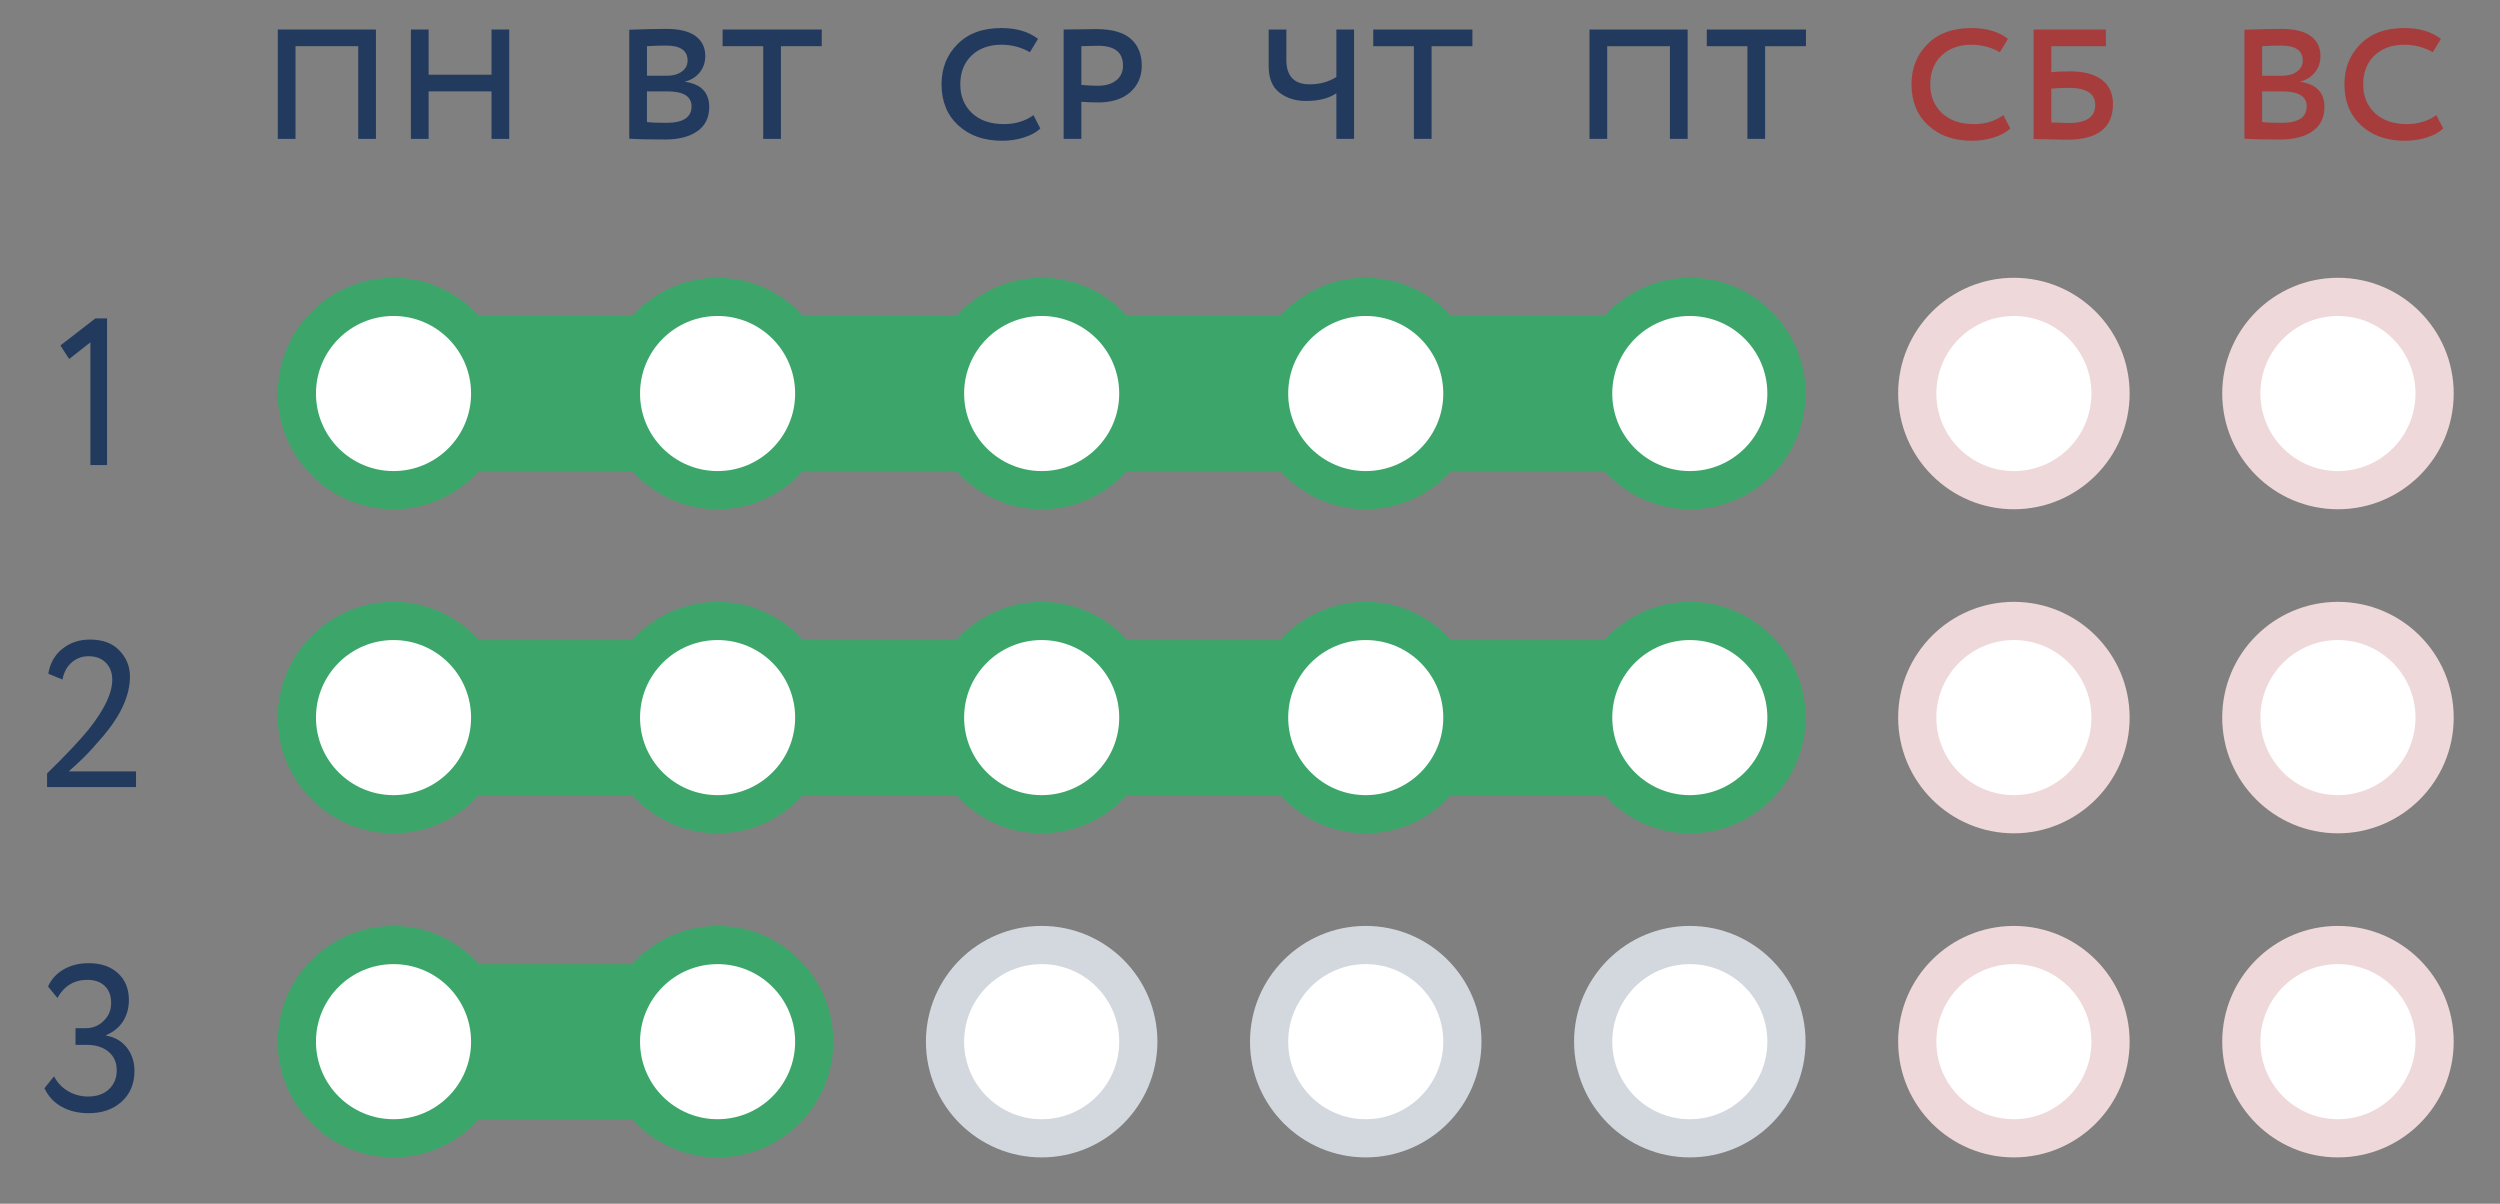 <?xml version="1.0" encoding="utf-8"?>
<!-- Generator: Adobe Illustrator 24.0.0, SVG Export Plug-In . SVG Version: 6.00 Build 0)  -->
<svg version="1.1" id="Слой_1" xmlns="http://www.w3.org/2000/svg" xmlns:xlink="http://www.w3.org/1999/xlink" x="0px" y="0px"
	 viewBox="0 0 108 52" style="enable-background:new 0 0 108 52;" xml:space="preserve">
<rect x="0" y="0" width="108" height="52" fill="#808080" stroke="none"/>
<style type="text/css">
	.st0{fill:#3CA66A;}
	.st1{fill:none;stroke:#233A5E;stroke-width:0.87;stroke-miterlimit:10;}
	.st2{fill:#233A5E;}
	.st3{fill:#223A5E;}
	.st4{fill:#A63C3C;}
	.st5{fill:#EED8D9;}
	.st6{fill:#FFFFFF;}
	.st7{fill:#D3D8DF;}
</style>
<path class="st0" d="M73,12c-1.467,0-2.774,0.643-3.689,1.65h-6.623
	C61.774,12.643,60.467,12,59,12s-2.774,0.643-3.689,1.65h-6.623
	C47.774,12.643,46.467,12,45,12s-2.774,0.643-3.689,1.65h-6.623
	C33.774,12.643,32.467,12,31,12s-2.774,0.643-3.689,1.65h-6.623
	C19.774,12.643,18.467,12,17,12c-2.761,0-5,2.239-5,5c0,2.761,2.239,5,5,5
	c1.467,0,2.774-0.643,3.689-1.65h6.623C28.226,21.357,29.533,22,31,22
	s2.774-0.643,3.689-1.65h6.623C42.226,21.357,43.533,22,45,22
	s2.774-0.643,3.689-1.65h6.623C56.226,21.357,57.533,22,59,22
	s2.774-0.643,3.689-1.65h6.623C70.226,21.357,71.533,22,73,22c2.761,0,5-2.239,5-5
	S75.761,12,73,12z"/>
<g>
	<rect x="979.412" y="953.054" class="st1" width="14.684" height="19.13"/>
	<line class="st1" x1="981.859" y1="955.814" x2="991.648" y2="955.814"/>
	<g>
		<path class="st2" d="M991.213,967.946v1.043h-8.919v-1.043H991.213 M991.648,967.511h-9.789
			v1.913h9.789V967.511L991.648,967.511z"/>
	</g>
	<g>
		<path class="st2" d="M983.707,964.572v1.043h-1.413v-1.043H983.707 M984.142,964.137h-2.283
			v1.913h2.283V964.137L984.142,964.137z"/>
	</g>
	<g>
		<path class="st2" d="M991.213,964.572v1.043h-1.413v-1.043H991.213 M991.648,964.137h-2.283
			v1.913h2.283V964.137L991.648,964.137z"/>
	</g>
	<g>
		<path class="st2" d="M987.46,964.572v1.043h-1.413v-1.043H987.46 M987.895,964.137h-2.283
			v1.913h2.283V964.137L987.895,964.137z"/>
	</g>
	<g>
		<path class="st2" d="M987.46,961.198v1.043h-5.166v-1.043H987.46 M987.895,960.762h-6.036
			v1.913h6.036V960.762L987.895,960.762z"/>
	</g>
	<g>
		<path class="st2" d="M991.213,957.823v1.043h-8.919v-1.043H991.213 M991.648,957.388h-9.789
			v1.913h9.789V957.388L991.648,957.388z"/>
	</g>
	<g>
		<path class="st2" d="M991.213,961.198v1.043h-1.413v-1.043H991.213 M991.648,960.762h-2.283
			v1.913h2.283V960.762L991.648,960.762z"/>
	</g>
</g>
<g>
	<path class="st3" d="M16.24,6h-0.765V1.995H12.766v4.005h-0.765V1.275h4.239V6z"
		/>
	<path class="st3" d="M22,6H21.234V3.948h-2.718v2.052h-0.765V1.275h0.765v1.953
		h2.718v-1.953h0.765V6z"/>
</g>
<g>
	<path class="st3" d="M27.184,5.991V1.284C27.862,1.26,28.393,1.248,28.777,1.248
		c0.57,0,0.994,0.104,1.273,0.311c0.279,0.207,0.418,0.494,0.418,0.859
		c0,0.27-0.078,0.504-0.234,0.702c-0.156,0.198-0.369,0.333-0.639,0.405v0.009
		c0.696,0.102,1.044,0.465,1.044,1.089c0,0.456-0.171,0.804-0.513,1.044
		c-0.342,0.24-0.807,0.36-1.395,0.36C28.06,6.027,27.544,6.015,27.184,5.991z
		 M28.768,1.968c-0.204,0-0.477,0.009-0.819,0.027v1.278h0.864
		c0.258,0,0.471-0.06,0.639-0.18c0.168-0.12,0.252-0.279,0.252-0.477
		C29.704,2.184,29.392,1.968,28.768,1.968z M28.831,3.948h-0.882v1.323
		c0.168,0.024,0.447,0.036,0.837,0.036c0.726,0,1.089-0.237,1.089-0.711
		C29.875,4.164,29.527,3.948,28.831,3.948z"/>
	<path class="st3" d="M32.971,1.995h-1.755V1.275H35.5v0.72h-1.764v4.005h-0.765V1.995z"/>
</g>
<g>
	<path class="st3" d="M44.645,4.974l0.297,0.576c-0.168,0.162-0.402,0.292-0.702,0.387
		c-0.3,0.096-0.615,0.144-0.945,0.144c-0.786,0-1.419-0.222-1.899-0.666
		S40.675,4.38,40.675,3.642c0-0.696,0.228-1.272,0.684-1.728
		c0.456-0.468,1.089-0.702,1.899-0.702c0.654,0,1.182,0.156,1.584,0.468
		l-0.351,0.576c-0.372-0.216-0.783-0.324-1.233-0.324
		c-0.528,0-0.957,0.156-1.287,0.468c-0.324,0.312-0.486,0.726-0.486,1.242
		s0.171,0.933,0.513,1.251c0.336,0.312,0.792,0.468,1.368,0.468
		C43.864,5.361,44.291,5.232,44.645,4.974z"/>
	<path class="st3" d="M46.714,4.398v1.602h-0.765V1.275c0.21,0,0.438-0.003,0.684-0.009
		s0.489-0.009,0.729-0.009c0.672,0,1.167,0.14,1.485,0.418
		c0.318,0.279,0.477,0.665,0.477,1.157c0,0.474-0.167,0.858-0.5,1.152
		s-0.793,0.441-1.381,0.441C47.203,4.425,46.96,4.416,46.714,4.398z M47.435,1.977
		c-0.132,0-0.372,0.006-0.72,0.018v1.674c0.282,0.024,0.516,0.036,0.702,0.036
		c0.342,0,0.61-0.078,0.805-0.234c0.195-0.156,0.292-0.369,0.292-0.639
		C48.514,2.262,48.154,1.977,47.435,1.977z"/>
</g>
<g>
	<path class="st3" d="M57.731,1.275h0.765v4.725h-0.765V4.029
		c-0.33,0.222-0.768,0.333-1.314,0.333c-0.45,0-0.831-0.12-1.143-0.36
		c-0.312-0.24-0.468-0.621-0.468-1.143V1.275h0.765v1.314
		c0,0.702,0.336,1.053,1.008,1.053c0.433,0,0.816-0.105,1.152-0.315V1.275z"/>
	<path class="st3" d="M61.08,1.995h-1.756V1.275h4.284v0.72h-1.764v4.005h-0.765V1.995z"
		/>
</g>
<g>
	<path class="st3" d="M72.906,6h-0.766V1.995h-2.709v4.005h-0.765V1.275H72.906V6z"/>
	<path class="st3" d="M75.489,1.995h-1.756V1.275h4.284v0.72h-1.764v4.005h-0.765V1.995z"
		/>
</g>
<g>
	<path class="st4" d="M86.546,4.974l0.297,0.576c-0.168,0.162-0.402,0.292-0.702,0.387
		s-0.615,0.144-0.945,0.144c-0.786,0-1.419-0.222-1.898-0.666
		c-0.48-0.444-0.721-1.035-0.721-1.773c0-0.696,0.229-1.272,0.685-1.728
		c0.456-0.468,1.089-0.702,1.898-0.702c0.654,0,1.183,0.156,1.584,0.468
		l-0.351,0.576C86.021,2.04,85.609,1.932,85.159,1.932
		c-0.527,0-0.957,0.156-1.287,0.468c-0.323,0.312-0.485,0.726-0.485,1.242
		s0.171,0.933,0.513,1.251c0.336,0.312,0.792,0.468,1.368,0.468
		C85.766,5.361,86.191,5.232,86.546,4.974z"/>
	<path class="st4" d="M87.851,6V1.275h3.123v0.72h-2.358v1.125
		c0.174-0.024,0.45-0.036,0.828-0.036c0.588,0,1.041,0.122,1.359,0.365
		c0.317,0.243,0.477,0.592,0.477,1.048c0,1.026-0.666,1.539-1.998,1.539
		c-0.102,0-0.375-0.006-0.818-0.018c-0.091,0-0.184-0.001-0.279-0.004
		c-0.096-0.003-0.17-0.006-0.221-0.009S87.874,6,87.851,6z M89.362,3.795
		c-0.3,0-0.549,0.012-0.747,0.036v1.458c0.45,0.018,0.699,0.027,0.747,0.027
		c0.769,0,1.152-0.261,1.152-0.783C90.515,4.041,90.131,3.795,89.362,3.795z"/>
</g>
<g>
	<path class="st4" d="M96.959,5.991V1.284C97.637,1.26,98.168,1.248,98.552,1.248
		c0.57,0,0.994,0.104,1.273,0.311s0.419,0.494,0.419,0.859
		c0,0.27-0.078,0.504-0.234,0.702c-0.156,0.198-0.369,0.333-0.639,0.405v0.009
		c0.695,0.102,1.044,0.465,1.044,1.089c0,0.456-0.171,0.804-0.513,1.044
		c-0.343,0.24-0.808,0.36-1.396,0.36C97.835,6.027,97.319,6.015,96.959,5.991z
		 M98.543,1.968c-0.204,0-0.478,0.009-0.819,0.027v1.278h0.864
		c0.258,0,0.471-0.06,0.639-0.18c0.168-0.12,0.252-0.279,0.252-0.477
		C99.479,2.184,99.167,1.968,98.543,1.968z M98.605,3.948h-0.882v1.323
		c0.168,0.024,0.447,0.036,0.837,0.036c0.727,0,1.089-0.237,1.089-0.711
		C99.649,4.164,99.302,3.948,98.605,3.948z"/>
	<path class="st4" d="M105.248,4.974l0.297,0.576c-0.168,0.162-0.402,0.292-0.702,0.387
		s-0.615,0.144-0.945,0.144c-0.786,0-1.419-0.222-1.898-0.666
		c-0.48-0.444-0.721-1.035-0.721-1.773c0-0.696,0.229-1.272,0.685-1.728
		c0.456-0.468,1.089-0.702,1.898-0.702c0.654,0,1.183,0.156,1.584,0.468
		l-0.351,0.576c-0.372-0.216-0.783-0.324-1.233-0.324
		c-0.527,0-0.957,0.156-1.287,0.468c-0.323,0.312-0.485,0.726-0.485,1.242
		s0.171,0.933,0.513,1.251c0.336,0.312,0.792,0.468,1.368,0.468
		C104.468,5.361,104.894,5.232,105.248,4.974z"/>
</g>
<g>
	<path class="st3" d="M2.987,15.509L2.609,14.924l1.512-1.17h0.504v6.336H3.905v-5.301
		L2.987,15.509z"/>
</g>
<g>
	<path class="st3" d="M5.876,34H2.033v-0.585c0.816-0.798,1.416-1.434,1.8-1.908
		c0.678-0.852,1.017-1.565,1.017-2.142c0-0.3-0.092-0.545-0.275-0.733
		c-0.183-0.189-0.433-0.283-0.751-0.283c-0.276,0-0.517,0.088-0.724,0.265
		c-0.207,0.178-0.341,0.425-0.401,0.743l-0.612-0.252
		c0.072-0.45,0.274-0.809,0.607-1.076c0.333-0.267,0.73-0.4,1.192-0.4
		c0.552,0,0.978,0.159,1.278,0.478c0.3,0.317,0.45,0.689,0.45,1.116
		c0,0.81-0.387,1.671-1.161,2.583c-0.348,0.407-0.627,0.714-0.837,0.918
		C3.438,32.902,3.221,33.103,2.969,33.325h2.907V34z"/>
</g>
<g>
	<path class="st3" d="M3.829,48.09c-0.444,0-0.833-0.093-1.166-0.278
		c-0.333-0.187-0.581-0.453-0.743-0.802l0.414-0.513
		c0.144,0.276,0.348,0.49,0.612,0.644c0.264,0.153,0.549,0.229,0.855,0.229
		c0.378,0,0.68-0.104,0.905-0.314s0.337-0.483,0.337-0.819
		S4.925,45.633,4.688,45.435c-0.237-0.198-0.548-0.297-0.932-0.297H3.262v-0.721
		h0.45c0.294,0,0.546-0.102,0.756-0.306c0.222-0.204,0.333-0.465,0.333-0.783
		c0-0.312-0.091-0.557-0.274-0.733s-0.434-0.266-0.751-0.266
		c-0.57,0-1.002,0.261-1.296,0.783l-0.405-0.495
		c0.144-0.318,0.371-0.565,0.68-0.742s0.667-0.266,1.076-0.266
		c0.528,0,0.949,0.144,1.264,0.432c0.315,0.288,0.473,0.675,0.473,1.161
		c0,0.349-0.084,0.654-0.252,0.918c-0.168,0.265-0.411,0.462-0.729,0.594v0.027
		c0.372,0.061,0.669,0.231,0.891,0.513C5.698,45.537,5.809,45.873,5.809,46.264
		c0,0.552-0.186,0.996-0.558,1.332C4.885,47.925,4.411,48.09,3.829,48.09z"/>
</g>
<circle class="st5" cx="87" cy="17" r="5"/>
<circle class="st5" cx="87" cy="31" r="5"/>
<circle class="st5" cx="87" cy="45" r="5"/>
<circle class="st5" cx="101" cy="17" r="5"/>
<circle class="st5" cx="101" cy="31" r="5"/>
<circle class="st5" cx="101" cy="45" r="5"/>
<circle class="st6" cx="87" cy="17" r="3.35"/>
<circle class="st6" cx="101" cy="17" r="3.35"/>
<circle class="st6" cx="87" cy="31" r="3.35"/>
<circle class="st6" cx="101" cy="31" r="3.35"/>
<circle class="st6" cx="87" cy="45" r="3.35"/>
<circle class="st6" cx="101" cy="45" r="3.35"/>
<circle class="st6" cx="17" cy="17" r="3.35"/>
<circle class="st6" cx="31" cy="17" r="3.35"/>
<circle class="st6" cx="45" cy="17" r="3.35"/>
<circle class="st6" cx="59" cy="17" r="3.35"/>
<circle class="st6" cx="73" cy="17" r="3.35"/>
<circle class="st7" cx="45" cy="45" r="5"/>
<circle class="st7" cx="59" cy="45" r="5"/>
<circle class="st6" cx="45" cy="45" r="3.35"/>
<circle class="st6" cx="59" cy="45" r="3.35"/>
<circle class="st7" cx="73" cy="45" r="5"/>
<circle class="st6" cx="73" cy="45" r="3.35"/>
<path class="st0" d="M31,40c-1.467,0-2.774,0.643-3.689,1.65h-6.623
	C19.774,40.643,18.467,40,17,40c-2.761,0-5,2.239-5,5c0,2.761,2.239,5,5,5
	c1.467,0,2.774-0.643,3.689-1.65h6.623C28.226,49.357,29.533,50,31,50
	c2.761,0,5-2.239,5-5S33.761,40,31,40z"/>
<circle class="st6" cx="17" cy="45" r="3.35"/>
<circle class="st6" cx="31" cy="45" r="3.35"/>
<path class="st0" d="M73,26c-1.467,0-2.774,0.643-3.689,1.65h-6.623
	C61.774,26.643,60.467,26,59,26s-2.774,0.643-3.689,1.65h-6.623
	C47.774,26.643,46.467,26,45,26s-2.774,0.643-3.689,1.65h-6.623
	C33.774,26.643,32.467,26,31,26s-2.774,0.643-3.689,1.65h-6.623
	C19.774,26.643,18.467,26,17,26c-2.761,0-5,2.239-5,5c0,2.761,2.239,5,5,5
	c1.467,0,2.774-0.643,3.689-1.65h6.623C28.226,35.357,29.533,36,31,36
	s2.774-0.643,3.689-1.65h6.623C42.226,35.357,43.533,36,45,36
	s2.774-0.643,3.689-1.65h6.623C56.226,35.357,57.533,36,59,36
	s2.774-0.643,3.689-1.65h6.623C70.226,35.357,71.533,36,73,36c2.761,0,5-2.239,5-5
	S75.761,26,73,26z"/>
<circle class="st6" cx="17" cy="31" r="3.35"/>
<circle class="st6" cx="31" cy="31" r="3.35"/>
<circle class="st6" cx="45" cy="31" r="3.35"/>
<circle class="st6" cx="59" cy="31" r="3.35"/>
<circle class="st6" cx="73" cy="31" r="3.35"/>
</svg>
